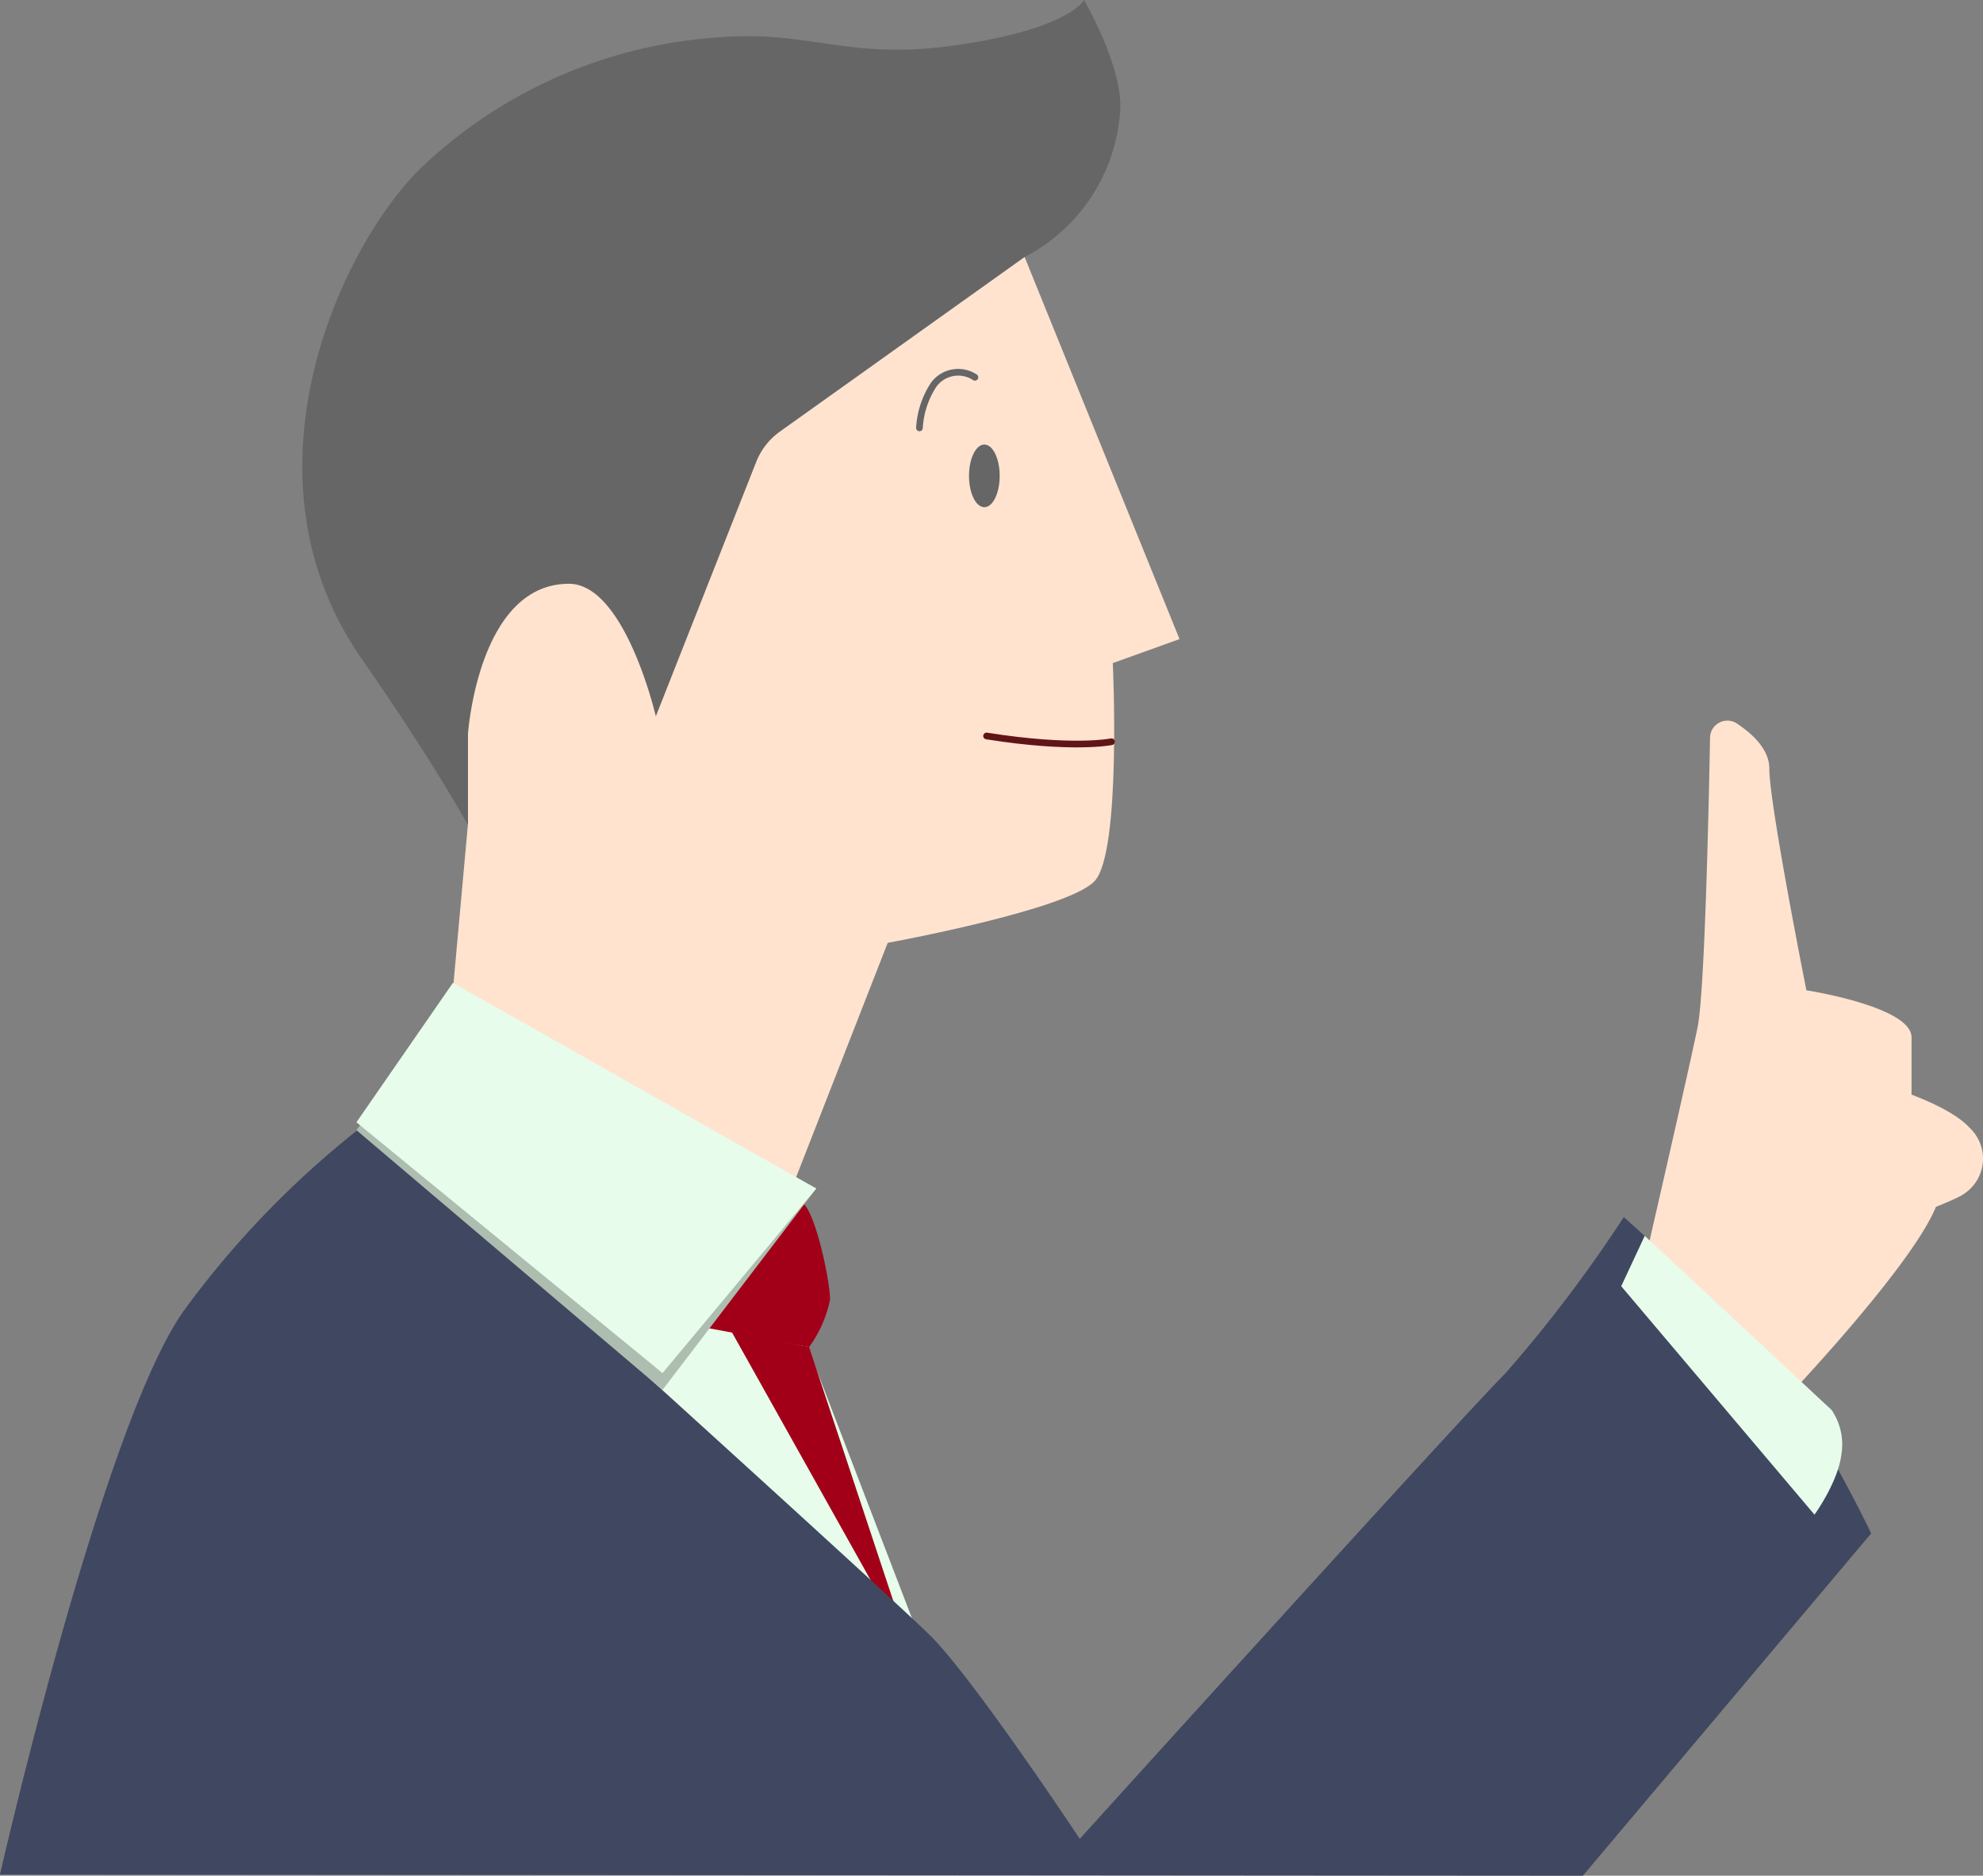 <svg id="img_a" xmlns="http://www.w3.org/2000/svg" width="254.798" height="241" viewBox="0 0 254.798 241">
  <rect x="0" y="0" width="254.798" height="241" fill="#808080" stroke="none"/>
  <path id="パス_2626" data-name="パス 2626" d="M33.909,86.69l53.428,26.074,22.1,57.555L23.5,94.185Z" transform="translate(16.083 59.328)" fill="#e7fceb"/>
  <path id="パス_2627" data-name="パス 2627" d="M55.79,101.55l9.988,2.021,12.869,38.808Z" transform="translate(38.181 69.498)" fill="#a20018"/>
  <path id="パス_2628" data-name="パス 2628" d="M67.846,91.83c1.668,1.668,3.386,10.039,3.386,12.3a15.647,15.647,0,0,1-2.695,6.1l-16.776-3.15Z" transform="translate(35.423 62.846)" fill="#a20018"/>
  <path id="パス_2629" data-name="パス 2629" d="M0,182.239s13.138-57.757,23.649-72.479A119.08,119.08,0,0,1,47.162,85.64s66.819,60.351,72.428,65.96,19.151,26.057,19.151,26.057,48.83-53.95,54.658-59.778a176.736,176.736,0,0,0,15.244-20.111,222.623,222.623,0,0,1,17.315,17.214c6.956,7.546,14.469,23.43,14.469,23.43L203.388,182.39" transform="translate(0 58.61)" fill="#404760"/>
  <path id="パス_2630" data-name="パス 2630" d="M111.338,19.6l19.909,49.1-8.573,3.082s1.129,24.255-2.324,27.994-26.6,7.95-26.6,7.95l-11.841,30.3L37.883,113.773,39.8,92.634,29.68,64.017l33.3-38.3L111.338,19.6Z" transform="translate(20.312 13.414)" fill="#ffe3cf"/>
  <path id="パス_2631" data-name="パス 2631" d="M77.077,4.767A61.325,61.325,0,0,0,38.1,21.779c-10.359,10.359-23.682,39.4-7.462,62.793,9.668,13.9,13.711,21.476,13.711,21.476V94.308s1.3-19.3,12.97-19.3c7.226,0,11.167,17.029,11.167,17.029l12.9-32.694a8.743,8.743,0,0,1,3.066-3.908l31.4-22.4A22.85,22.85,0,0,0,128.13,14.486C128.686,8.86,123.5,0,123.5,0S121.78,3.621,107.53,5.744s-18.8-1.8-30.47-.977Z" transform="translate(15.783)" fill="#666"/>
  <path id="パス_2632" data-name="パス 2632" d="M27.19,93.026l12.4-16.776,46.691,24.272L66.52,126.394Z" transform="translate(18.608 52.183)" fill="#adbdb0"/>
  <path id="パス_2633" data-name="パス 2633" d="M27.19,92.892l12.4-17.922L86.278,101.4,66.52,125.114Z" transform="translate(18.608 51.307)" fill="#e7fceb"/>
  <ellipse id="楕円形_298" data-name="楕円形 298" cx="1.971" cy="4.026" rx="1.971" ry="4.026" transform="translate(124.509 57.117)" fill="#666"/>
  <path id="パス_2634" data-name="パス 2634" d="M77.265,29.042a3.9,3.9,0,0,0-5.289.943,11.248,11.248,0,0,0-1.836,5.558" transform="translate(48.002 19.434)" fill="none" stroke="#666" stroke-linecap="round" stroke-width="0.86"/>
  <path id="パス_2635" data-name="パス 2635" d="M91.312,56.881s-4.918,1.027-16.052-.741" transform="translate(51.506 38.421)" fill="none" stroke="#611417" stroke-linecap="round" stroke-width="0.86"/>
  <path id="パス_2636" data-name="パス 2636" d="M125.477,124.484s5.659-24.592,6.788-30.117c.91-4.447,1.432-28.1,1.6-37.225a2.224,2.224,0,0,1,3.453-1.8c2,1.331,4.16,3.318,4.16,5.777,0,4.581,4.767,28.5,4.767,28.5s13.509,2.089,13.509,6.047v7.7c0,6.215,5.407,5.592,3.52,12.936s-21.038,27.253-21.038,27.253L125.46,124.5Z" transform="translate(85.861 37.62)" fill="#ffe3cf"/>
  <path id="パス_2637" data-name="パス 2637" d="M141.878,82.07s11.588,2.83,15.058,6.67a5.411,5.411,0,0,1,.253,7.664,5.123,5.123,0,0,1-.859.741c-1.533,1.3-15.85,6.165-15.85,6.165l1.4-21.24Z" transform="translate(96.141 56.166)" fill="#ffe3cf"/>
  <path id="パス_2638" data-name="パス 2638" d="M123.67,100.755,126.7,94.27l24,22.368a7.812,7.812,0,0,1,1.28,5.609c-.387,3.6-3.47,7.849-3.47,7.849L123.67,100.738Z" transform="translate(84.636 64.516)" fill="#e7fceb"/>
</svg>
